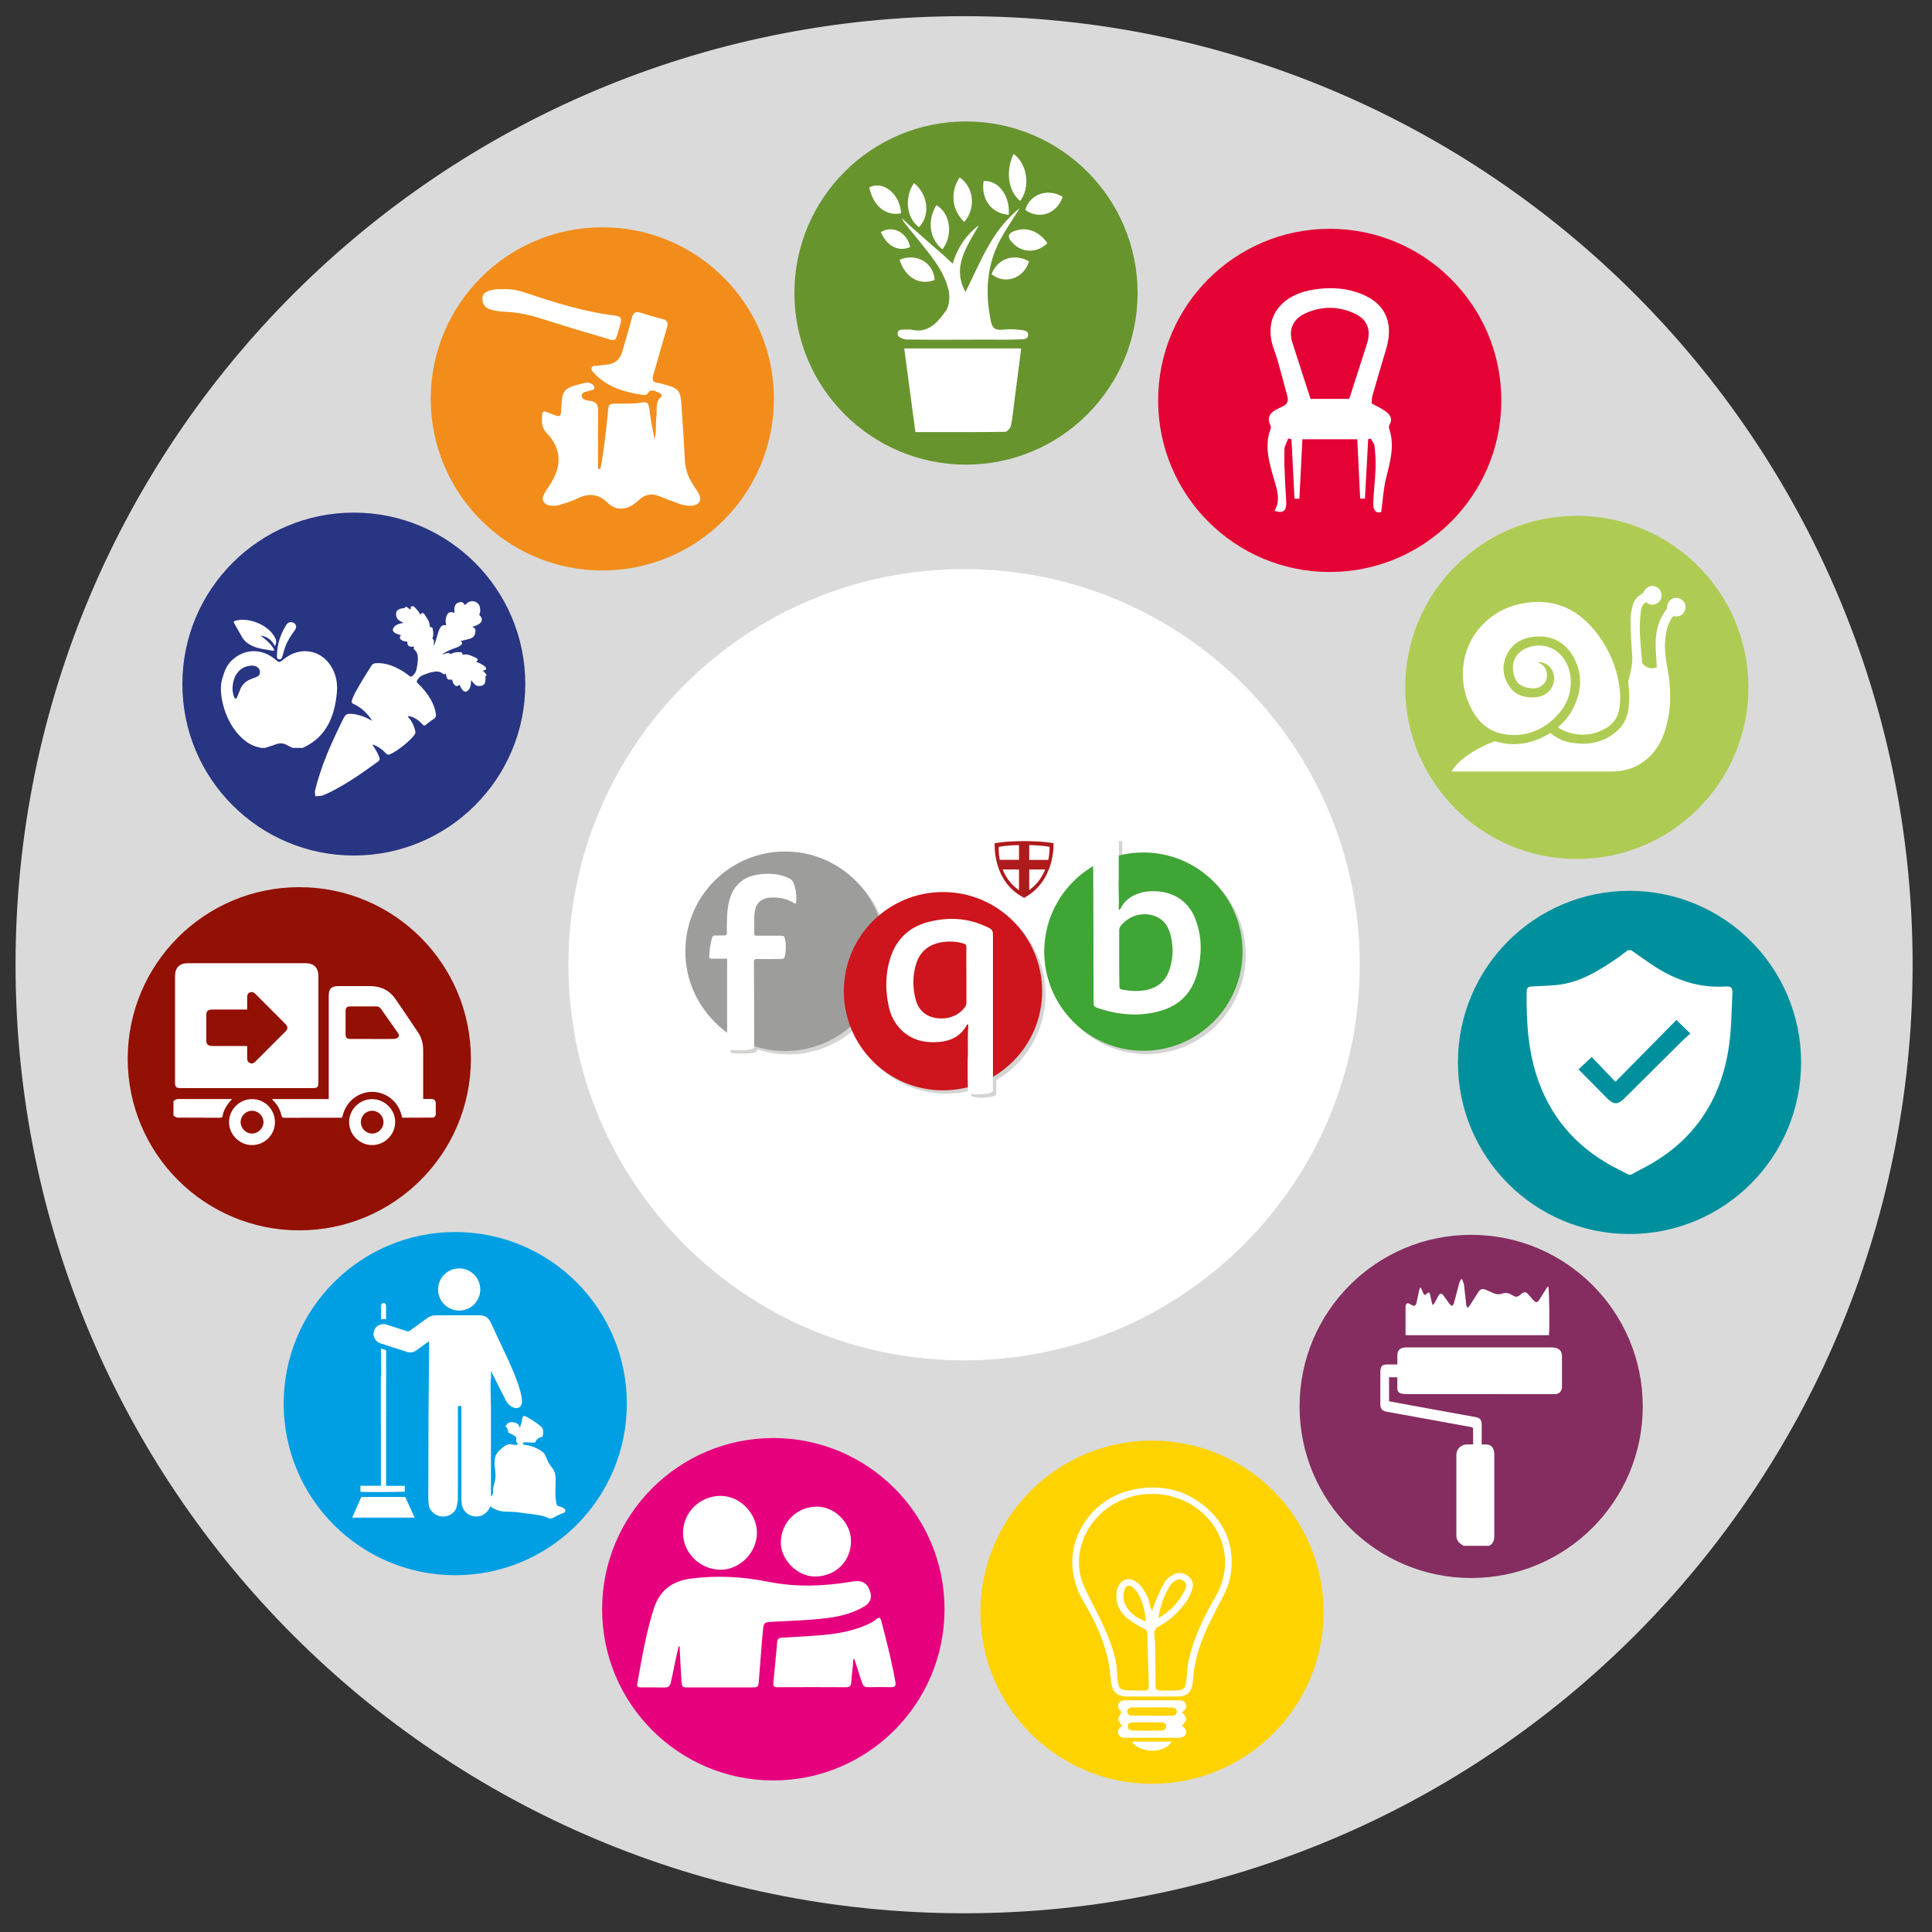 <?xml version="1.0" encoding="UTF-8"?>
<svg xmlns="http://www.w3.org/2000/svg" id="Ebene_1" width="210mm" height="210mm" version="1.1" viewBox="0 0 595.28 595.28">
  <rect x="0" y="0" width="595.28" height="595.28" fill="#333333" stroke="none"/>
  <defs>
    <style>
      .st0 {
        fill: #68942e;
      }

      .st1 {
        fill: #ce141c;
      }

      .st2 {
        fill: #931004;
      }

      .st3 {
        fill: #852d60;
      }

      .st4 {
        fill: #f28d1b;
      }

      .st5 {
        fill: #dadada;
      }

      .st6 {
        fill: #ae1b1d;
      }

      .st7 {
        fill: #ffd300;
      }

      .st8 {
        fill: #fff;
      }

      .st9 {
        fill: #3fa535;
      }

      .st10 {
        fill: #aecc53;
      }

      .st11 {
        fill: #e40134;
      }

      .st12 {
        fill: #00909d;
      }

      .st13 {
        fill: #d4d4d3;
      }

      .st14 {
        fill: #e6007e;
      }

      .st15 {
        fill: #9d9d9c;
      }

      .st16 {
        fill: #009fe3;
      }

      .st17 {
        fill: #283583;
      }
    </style>
  </defs>
  <path class="st5" d="M297.05,589.51c161.41,0,292.26-130.85,292.26-292.26S458.46,4.98,297.05,4.98,4.79,135.83,4.79,297.25s130.85,292.26,292.26,292.26"></path>
  <path class="st8" d="M297.05,419.16c67.33,0,121.91-54.58,121.91-121.91s-54.58-121.91-121.91-121.91-121.91,54.58-121.91,121.91,54.58,121.91,121.91,121.91"></path>
  <g>
    <path class="st12" d="M554.95,327.35c0,29.2-23.67,52.87-52.87,52.87s-52.87-23.67-52.87-52.87,23.67-52.87,52.87-52.87,52.87,23.67,52.87,52.87"></path>
    <path class="st8" d="M516.52,314.26c-6.13,6.23-12.31,12.5-18.78,19.07-2.6-2.72-5.04-5.28-7.31-7.66-1.41,1.33-2.73,2.57-4.06,3.82,2.93,2.96,5.85,5.94,8.8,8.9,2.04,2.05,3.31,2.04,5.37,0,6-5.96,11.99-11.93,18-17.88.73-.72,1.52-1.37,2.3-2.06-1.5-1.45-2.78-2.69-4.32-4.18M502.61,361.91h-.81c-.92-.47-1.83-.95-2.75-1.4-11.85-5.83-20.4-14.69-24.95-27.2-3.22-8.85-3.83-18.06-3.71-27.36.02-1.78.3-1.93,2.08-2.03,3.17-.19,6.4-.17,9.5-.77,6.17-1.19,11.38-4.56,16.48-8.03,1.06-.72,2.05-1.55,3.07-2.33h1.08c2.47,1.71,4.88,3.49,7.41,5.11,6.52,4.16,13.57,6.54,21.43,6.06,2.03-.12,2.43.26,2.33,2.31-.26,5.29-.28,10.63-1.02,15.87-2.48,17.49-11.53,30.41-27.48,38.31-.91.45-1.78.98-2.66,1.47"></path>
  </g>
  <g>
    <path class="st0" d="M350.51,90.29c0,29.2-23.67,52.87-52.87,52.87s-52.87-23.67-52.87-52.87,23.67-52.87,52.87-52.87,52.87,23.67,52.87,52.87"></path>
    <path class="st8" d="M282.05,133.15c-1.17-8.8-2.29-17.17-3.45-25.8h36.04c-.71,5.49-1.39,10.85-2.08,16.2-.33,2.55-.55,5.12-1.07,7.62-.16.75-1.17,1.89-1.8,1.89-9.12.12-18.25.08-27.64.08"></path>
    <path class="st8" d="M277.97,67.33c4.56,4.38,11.33,9.85,15.55,13.9,1.1-3.51,3.21-8.17,8.11-11.84-3.89,6.82-8.37,12.91-4.15,20.56,4.64-9.03,7.85-18.78,16.76-25.84-2.26,3.61-4.25,6.46-5.9,9.49-4.39,8.07-4.87,16.64-3.01,25.49.4,1.93,1.32,2.7,3.32,2.5,1.79-.18,3.64-.22,5.41.03.97.14,2.74.05,2.74,1.55s-1.71,1.35-2.59,1.39c-3.42.17-6.85.07-10.27.08-8.18.01-16.37.08-24.55-.02-.97-.01-2.7-.8-2.78-1.39-.26-2.03,1.52-1.65,2.8-1.69.48-.02.97-.07,1.42.04,5.26,1.27,8.11-2.37,10.59-5.79,1.13-1.56,1.31-4.43.84-6.44-1.51-6.38-5.96-11.14-9.88-16.14-1.03-1.32-4.77-5.55-4.38-5.89"></path>
    <path class="st8" d="M277.63,65.73c-4.75.92-8.56-2.26-9.8-8,4.3-2.17,9.48,1.97,9.8,8"></path>
    <path class="st8" d="M327.44,60.68c-1.92,5.25-7.12,7.07-11.53,4.02,1.28-4.87,7.05-6.88,11.53-4.02"></path>
    <path class="st8" d="M277.15,80.05c5.2-2.24,10.52.89,10.84,6.2-4.62,1.8-9-.66-10.84-6.2"></path>
    <path class="st8" d="M297.11,68.37c-3.89-3.59-4.42-9.35-1.41-13.71,4.36,3.03,5.09,9.48,1.41,13.71"></path>
    <path class="st8" d="M281.62,56.4c4.41,3.59,5.06,9.99,1.53,13.62-3.85-2.88-4.61-9.14-1.53-13.62"></path>
    <path class="st8" d="M290.36,76.82c-4.02-3.26-4.74-8.84-1.85-13.59,4.29,2.36,5.3,9.24,1.85,13.59"></path>
    <path class="st8" d="M322.73,74.94c-3.19,3.06-7.6,3.04-10.56.09-2.07-2.06-1.72-3.3,1.16-4.1,3.45-.95,6.94.5,9.4,4.01"></path>
    <path class="st8" d="M305.52,84.46c1.84-4.8,6.97-6.54,11.54-3.92-1.6,5.28-7.49,7.28-11.54,3.92"></path>
    <path class="st8" d="M312.27,47.42c4.3,2.99,5.27,10.33,2.07,14.48-3.66-2.91-4.58-8.98-2.07-14.48"></path>
    <path class="st8" d="M310.81,66.18c-5.35-.36-8.65-4.89-7.73-10.41,4.53-.3,8.2,4.54,7.73,10.41"></path>
    <path class="st8" d="M280.45,76.1c-3.51,1.63-7.2-.24-9.05-4.58,3.61-2.22,8.04.02,9.05,4.58"></path>
  </g>
  <g>
    <path class="st3" d="M506.16,433.34c0,29.2-23.67,52.87-52.87,52.87s-52.87-23.67-52.87-52.87,23.67-52.87,52.87-52.87,52.87,23.67,52.87,52.87"></path>
    <path class="st8" d="M450.96,476.29c-.23-.15-.46-.3-.69-.45-.96-.64-1.55-1.48-1.54-2.7.01-8.3,0-16.6,0-24.89,0-1.74,1.39-3.13,3.15-3.19.64-.02,1.29,0,2.02,0,0-1.69.01-3.32-.02-4.94,0-.14-.28-.35-.45-.39-4.88-.9-9.77-1.79-14.64-2.67-3.81-.69-7.63-1.37-11.44-2.07-1.57-.29-2.04-.89-2.05-2.49v-9.33c0-.16,0-.31,0-.47.09-1.9.49-2.29,2.37-2.29h2.88c0-1-.01-1.92,0-2.85.02-1.41.74-2.2,2.14-2.37.23-.03.47-.03.7-.03,14.89,0,29.77,0,44.66,0,.33,0,.67.03,1,.08,1.4.22,2.21,1.14,2.22,2.54,0,3.19,0,6.38,0,9.57,0,1.28-.9,2.21-2.11,2.21-8.79,0-17.58-.02-26.37-.02-6.41,0-12.81,0-19.22,0-.52,0-1.04-.04-1.55-.12-.99-.15-1.46-.69-1.48-1.68-.02-1.11,0-2.22,0-3.38h-2.55v7.4c1.42.26,2.86.53,4.29.8,5.87,1.07,11.74,2.14,17.62,3.21,1.55.28,3.1.57,4.65.84,1.44.25,1.98.85,1.98,2.29,0,2.02,0,4.04,0,6.16h1.11c1.65,0,2.35.56,2.69,2.18.07.33.09.67.09,1,0,8.33,0,16.65,0,24.97,0,1.28-.34,2.4-1.55,3.08h-7.94Z"></path>
    <path class="st8" d="M450.49,394.12c.21.63.52,1.24.6,1.88.27,2.03.45,4.06.69,6.09.04.31.22.59.34.89.23-.22.52-.4.69-.66.88-1.34,1.73-2.71,2.59-4.06.74-1.16,1.36-1.34,2.61-.78.64.28,1.28.56,1.91.86.98.47,1.98.58,3.01.22,1.06-.37,2.02-.15,2.94.46,1.14.76,1.71.69,2.76-.25.92-.84,1.54-.8,2.36.15.44.51.88,1.02,1.32,1.53.89,1.02,1.38.99,2.09-.14.69-1.1,1.36-2.2,2.05-3.29.15-.24.37-.44.59-.69.34.67.47,13.76.2,15.07h-44.17v-.79c0-2.57,0-5.13,0-7.7,0-.23,0-.47.05-.69.13-.62.48-.81,1.07-.55.28.12.53.31.81.45.78.39,1.25.2,1.44-.64.28-1.23.51-2.48.78-3.72.07-.33.2-.66.31-.99.08,0,.16-.01.25-.02.21.48.43.95.63,1.43.39.97.6,1.03,1.32.33.47-.45.74-.28.87.23.2.77.33,1.57.51,2.35.06.29.17.57.33,1.05.3-.36.52-.56.66-.8.39-.7.72-1.43,1.12-2.13.44-.78.96-.81,1.5-.09.67.89,1.28,1.82,1.96,2.7.19.25.5.39.76.58.17-.27.43-.51.52-.79.55-1.99,1.04-4,1.58-5.99.14-.52.4-1,.61-1.49h.31Z"></path>
  </g>
  <g>
    <path class="st4" d="M238.46,122.9c0,29.2-23.67,52.87-52.87,52.87s-52.87-23.67-52.87-52.87,23.67-52.87,52.87-52.87,52.87,23.67,52.87,52.87"></path>
    <path class="st8" d="M184.99,144.48c1.12-5.77,1.73-11.61,2.32-17.45.26-2.59.27-2.64,2.87-2.66,2.53-.01,5.08.13,7.59-.36,1.38-.27,2.06.13,2.26,1.66.4,3.24,1,6.45,1.64,9.68.63-2.36.3-4.8.59-7.17.24-1.97-.46-4.17,1.36-5.82.53-.48.13-1.08-.41-1.27-1.23-.44-2.53-1.61-3.69.16-.34.52-.93.51-1.46.43-5.15-.76-10.06-2.12-14.05-5.73-.2-.18-.41-.36-.56-.57-.48-.62-1.42-1.15-1.18-1.96.27-.92,1.34-.63,2.1-.74.79-.12,1.59-.24,2.38-.3,2.74-.21,4.37-1.66,5.08-4.31.92-3.41,1.99-6.79,2.89-10.21.42-1.62,1.22-1.99,2.75-1.48,2.15.71,4.33,1.36,6.54,1.87,1.68.39,1.92,1.24,1.47,2.75-1.43,4.8-2.73,9.63-4.17,14.42-.48,1.58-.21,2.45,1.55,2.58.39.03.78.18,1.17.28,5.3,1.38,5.69,1.89,5.99,7.27.3,5.39.77,10.78.99,16.18.13,3.14,1.26,5.83,2.99,8.35.49.71,1.01,1.42,1.39,2.19.88,1.76.13,3.17-1.84,3.49-1.49.24-2.93-.06-4.32-.56-2.01-.73-4.02-1.45-5.99-2.28-2.44-1.02-4.55-.63-6.43,1.2-.38.37-.81.7-1.24,1.02-2.71,2.03-5.82,2.21-8.23-.14-3.02-2.95-6.05-3.11-9.62-1.33-1.65.83-3.49,1.31-5.26,1.89-1.03.34-2.11.39-3.17.16-1.86-.4-2.56-1.76-1.67-3.44.74-1.41,1.74-2.69,2.53-4.08,3.05-5.38,2.56-10.37-1.74-14.8-1.73-1.78-1.47-3.72-1.36-5.76.04-.79.56-1.01,1.28-.74.62.24,1.24.5,1.86.75,2.42.96,2.65.82,2.75-1.69.22-5.8.71-6.38,6.43-7.77.72-.17,1.44-.44,2.16-.24.79.22,1.59.73,1.63,1.56.04.72-.91.6-1.42.84-.92.42-2.53.28-2.5,1.55.03,1.32,1.59,1.49,2.66,1.63,1.97.27,2.43,1.38,2.41,3.18-.07,5.93-.03,11.87-.03,17.8.25-.01.49-.03.74-.05"></path>
    <path class="st8" d="M155.15,89.09c2.3-.09,4.51.35,6.68,1.08,8.92,2.99,17.87,5.84,27.26,7.02,2.38.3,2.62.78,1.95,3.02-1.72,5.77-.66,5.05-6.26,3.43-6.02-1.73-12.02-3.56-17.99-5.47-3.71-1.19-7.46-1.98-11.36-2.11-1.32-.05-2.66-.28-3.95-.59-1.73-.42-2.84-1.56-2.86-3.39,0-1.86,1.46-2.34,2.94-2.72,1.18-.3,2.38-.24,3.58-.27"></path>
  </g>
  <g>
    <path class="st7" d="M407.82,496.74c0,29.2-23.67,52.87-52.87,52.87s-52.87-23.67-52.87-52.87,23.67-52.87,52.87-52.87,52.87,23.67,52.87,52.87"></path>
    <path class="st8" d="M353.08,499.6c-.34-3.22-.93-6.11-2.5-8.73-.34-.56-.77-1.09-1.24-1.54-1.32-1.26-2.67-.89-3.02.91-.27,1.42-.27,2.87.42,4.24,1.3,2.56,3.43,4.07,6.35,5.13M356.91,498.58c3.57-2,6.22-4.85,8.08-8.43.77-1.47.6-2.4-.32-3.08-1.04-.77-2.22-.58-3.38.56-.21.21-.41.44-.58.69-2.08,3.08-3.21,6.52-3.8,10.25M354.73,495.99c.12.01.25.02.37.03.2-.6.34-1.22.6-1.79.96-2.2,1.81-4.48,3.01-6.54.62-1.07,1.78-1.99,2.9-2.58,1.62-.85,3.34-.45,4.73.72,1.31,1.1,1.48,2.59.91,4.13-.37,1.01-.76,2.06-1.36,2.94-2.3,3.39-5.13,6.26-8.79,8.17-1.24.64-1.59,1.5-1.44,2.78.13,1.13.26,2.28.27,3.42.06,3.98.06,7.96.12,11.95.02,1.42.18,1.61,1.54,1.66,1.69.05,3.38.05,5.07-.05,2.05-.12,2.62-.74,2.84-2.76.21-1.92.23-3.87.61-5.75,1.49-7.3,4.67-13.94,8.38-20.32,5.21-8.94,3.36-19.27-3.97-25.85-8.85-7.94-22.45-7.6-30.86-.22-6.29,5.52-9.52,14.78-5.32,23.64,1.83,3.86,3.94,7.61,5.69,11.51,2.12,4.73,4.07,9.56,4.17,14.88.01.84.13,1.69.27,2.52.28,1.66,1,2.27,2.67,2.32,1.75.05,3.5.11,5.25.09,1.43-.01,1.59-.16,1.56-1.57-.12-5.3-.3-10.61-.44-15.91-.02-.82-.35-1.26-1.11-1.65-1.5-.76-2.99-1.59-4.35-2.58-2.94-2.14-4.48-5-3.98-8.75.36-2.69,2.48-4.43,4.72-3.69.87.28,1.76.87,2.37,1.56,1.49,1.68,2.59,3.63,3.05,5.87.13.62.34,1.22.51,1.82M354.95,522.72c-2.54,0-5.07,0-7.61,0-3.18-.01-4.69-1.48-5.03-4.66-.27-2.51-.49-5.06-1.09-7.5-1.46-5.96-4.03-11.5-7.17-16.74-5.32-8.87-4.89-18.79,1.54-26.66,3.77-4.62,8.78-7.36,14.61-8.38,7.85-1.38,15.07.3,21.19,5.48,6.25,5.28,8.93,12.08,7.9,20.31-.38,3.01-1.55,5.68-2.94,8.3-2.26,4.26-4.51,8.52-6.2,13.07-1.42,3.83-2.31,7.73-2.57,11.79-.05.72-.16,1.45-.38,2.13-.61,1.88-1.92,2.83-3.92,2.85-2.78.03-5.55,0-8.33.01"></path>
    <path class="st8" d="M353.52,530.67h0c-1.45,0-2.9,0-4.35,0-.86,0-1.67.26-1.67,1.24,0,.97.81,1.3,1.65,1.31,2.84.03,5.67.04,8.51.01.84,0,1.63-.34,1.65-1.31.02-1.03-.79-1.24-1.64-1.25-1.39-.01-2.78,0-4.16,0M354.92,528.64h0c1.98,0,3.97,0,5.95,0,.84,0,1.66-.15,1.72-1.17.06-1.01-.7-1.36-1.55-1.37-4.03-.04-8.06-.04-12.08-.02-.83,0-1.62.33-1.63,1.31-.01,1.02.78,1.24,1.64,1.24,1.98,0,3.97,0,5.95,0M364.24,527.64c1.65,1.71,1.65,2.38-.08,4.04.3.28.65.51.89.83.85,1.12.38,2.49-.97,2.83-.46.11-.96.1-1.44.1-5.12,0-10.24,0-15.36,0-.06,0-.12,0-.18,0-1.04,0-2.15,0-2.53-1.24-.36-1.17.23-1.97,1.22-2.39-.46-.73-1.18-1.38-1.21-2.07-.03-.7.61-1.43,1.01-2.28-.13-.12-.48-.37-.72-.7-.81-1.13-.3-2.48,1.06-2.8.46-.11.96-.08,1.44-.08,5.06,0,10.12,0,15.19,0,.18,0,.36,0,.54,0,.94,0,1.87.12,2.24,1.15.35.98-.03,1.76-.89,2.32-.09.06-.14.19-.2.29"></path>
    <path class="st8" d="M348.72,536.61h12.29c-2.43,4.08-10.01,3.42-12.29,0"></path>
  </g>
  <g>
    <path class="st16" d="M193.14,432.48c0,29.2-23.67,52.87-52.87,52.87s-52.87-23.67-52.87-52.87,23.67-52.87,52.87-52.87,52.87,23.67,52.87,52.87"></path>
    <path class="st8" d="M159.79,433.71c-1.22.59-3.1-.63-3.84-2.03-.74-1.4-4.66-9.28-4.66-9.28v2.38c-.29.12-.02,8.67-.02,8.92,0,4.96,0,9.93,0,14.9,0,4.62,0,9.24,0,13.86,0,1.25-.34,2.39-1.2,3.31-1.19,1.27-2.66,1.73-4.35,1.37-1.71-.37-2.9-1.56-3.38-3.27-.12-.64-.18-1.67-.18-2s0-21.46,0-28.63h-1.05c-.05.87-.02,1.75-.02,2.62,0,.89,0,1.77,0,2.66v15.85c0,.88,0,7.29-.03,7.94,0,.12-.36,2.25-.59,2.67-1.34,2.4-4.6,3.03-6.76,1.32-.94-.75-1.57-1.72-1.64-2.93-.04-.64-.11-1.28-.1-1.93.02-8.43.02-16.86.06-25.29.04-6.69.12-13.37.18-20.06,0-.91,0-1.81,0-2.79-.19.11-.36.19-.51.3-1.16.83-2.32,1.66-3.47,2.5-.86.62-1.8.76-2.8.44-2.74-.87-5.48-1.73-8.2-2.64-1.97-.66-2.73-2.85-1.64-4.55.75-1.16,2.13-1.65,3.56-1.2,1.57.48,3.13,1.01,4.7,1.51.49.16.99.3,1.47.48.38.15.68.09,1.01-.16,1.74-1.28,3.52-2.51,5.25-3.81.81-.61,1.67-.89,2.67-.89,4.52,0,9.05,0,13.57-.02,1.65,0,2.73.82,3.4,2.25,1.9,4.05,3.78,8.1,5.67,12.15,5.23,11.7,4.13,13.48,2.91,14.07"></path>
    <path class="st8" d="M127.77,467.61h-19.26c.91-2.16,1.9-4.25,2.84-6.37h13.51c.32.66,2.22,4.85,2.9,6.37"></path>
    <path class="st8" d="M118.96,406.46h-1.56v-1.12c0-.85,0-1.71,0-2.57,0-.19,0-.39.03-.58.08-.46.39-.73.79-.72.39.02.73.33.73.77.02,1.39,0,2.78,0,4.22"></path>
    <path class="st8" d="M124.73,457.81h-5.77v-.98c0-6.17,0-12.34,0-18.52v-3.25c.02-.23.07-.48,0-.7v-1.91c.05-.29,0-.59,0-.89v-5.08c.01-.1.02-.21.02-.33-.03-3.14-.01-6.28-.02-9.42,0-.24-.02-.48-.03-.74-.49-.15-.92-.29-1.49-.47-.02.35-.04.59-.04.83.03,2.54.05,5.09.08,7.63h-.13v15.14h.02v18.67h-6.32v1.85c1.28.14,13.16.09,13.68-.06v-1.79"></path>
    <path class="st8" d="M147.98,397.31c0,3.59-2.91,6.5-6.5,6.5s-6.5-2.91-6.5-6.5,2.91-6.5,6.5-6.5,6.5,2.91,6.5,6.5"></path>
    <path class="st8" d="M155.7,439.46c.28-.34.55-.69.86-1,.13-.12.35-.18.54-.21.54-.08,1.09-.06,1.61.09.6.17,1.07.51,1.3,1.12.04.11.05.24.08.35.01.03.04.07.06.1.03-.03.08-.05.09-.09.04-.14.07-.27.1-.41.08-.34.17-.68.33-.99.12-.25.18-.51.12-.8-.02-.1.03-.22.06-.34.06-.22.11-.45.19-.66.11-.27.34-.4.62-.31.32.11.64.27.94.43,1,.55,1.96,1.17,2.88,1.84.44.32.86.66,1.27,1.02.38.34.54.81.59,1.31.05.58-.05,1.14-.15,1.71,0,.04-.06.09-.11.1-1.06.14-1.79.7-2.2,1.69-.04.09-.08.09-.16.09-1.09-.03-2.18-.06-3.27-.1-.12,0-.17.02-.2.14-.03.12-.08.24-.13.35-.05.12-.02.18.12.2.52.09,1.05.16,1.56.27,1.07.23,2.08.62,3.04,1.14.47.26.92.55,1.35.88.35.27.63.63.81,1.03.21.45.41.92.59,1.38.3.76.75,1.42,1.24,2.06.39.51.77,1.03,1.01,1.63.2.5.28,1.03.32,1.56.09,1.42,0,2.83-.03,4.25,0,.73,0,1.45.04,2.18.04.6.16,1.2.25,1.8.08.48.35.76.84.86.61.12,1.16.38,1.66.76.21.16.31.39.27.66-.04.28-.21.46-.48.57-.53.21-1.08.41-1.6.64-.38.17-.74.41-1.12.61-.26.14-.51.29-.78.4-.45.18-.9.11-1.33-.07-.67-.28-1.33-.55-2.04-.7-.49-.1-.98-.18-1.48-.25-.74-.11-1.48-.21-2.21-.31-.84-.11-1.67-.22-2.51-.33-.59-.08-1.17-.19-1.76-.23-.86-.06-1.72-.09-2.58-.11-.66-.02-1.31-.03-1.96-.16-.83-.16-1.61-.48-2.35-.88-.81-.44-1.57-.97-2.3-1.53-.34-.26-.32-.78.03-1.02.36-.25.73-.47,1.08-.73.27-.2.51-.43.75-.66.25-.24.37-.55.35-.9-.07-1.02.18-2,.44-2.97.27-1.01.41-2.04.31-3.09-.08-.78-.16-1.55-.23-2.33-.07-.81-.06-1.61.13-2.41.2-.82.63-1.5,1.23-2.08.53-.51,1.07-1.01,1.69-1.42.49-.33,1-.57,1.6-.61.37-.03.72.08,1.08.15.32.06.65.16.98.07.14-.04.28-.1.4-.18.14-.08.13-.11,0-.22-.34-.28-.51-.65-.51-1.09,0-.09.01-.19.04-.28.13-.46-.02-.67-.37-.91-.63-.44-1.3-.79-2.02-1.05-.08-.03-.12-.06-.12-.16.07-.75-.21-1.35-.8-1.82-.01,0-.02-.02-.04-.05"></path>
  </g>
  <g>
    <path class="st10" d="M538.71,211.8c0,29.2-23.67,52.87-52.87,52.87s-52.87-23.67-52.87-52.87,23.67-52.87,52.87-52.87,52.87,23.67,52.87,52.87"></path>
    <path class="st8" d="M480.01,224.11c1.73-1.5,3.19-3.12,4.26-5.05,2.92-5.24,3.61-10.66.8-16.13-2.36-4.6-6.26-7.03-11.48-6.81-3.97.17-7.41,1.78-9.25,5.46-1.75,3.5-1.37,7.11.99,10.27,1.77,2.39,4.41,3.13,7.3,3.02,2.09-.08,3.92-.79,5.18-2.57,1.8-2.55,1.21-6.1-1.25-7.59-.79-.48-1.64-.74-2.8-.67,1.44.57,2.33,1.39,2.7,2.71.8,2.82-1.02,5.31-3.94,5.33-.73,0-1.48-.06-2.18-.24-2.37-.62-3.81-2.06-4.14-5.44-.45-4.72,3.36-6.9,6.52-7.39,5.61-.87,9.98,3.14,10.98,8.34,1.04,5.41-.74,9.98-4.58,13.76-3.88,3.82-8.6,5.72-14.08,5.3-4.4-.34-7.96-2.28-10.49-6.03-5.32-7.9-5.12-18.73.73-26.14,3.54-4.48,8.26-7.29,13.87-8.32,9.86-1.81,17.53,1.88,23.33,9.81,3.38,4.62,5.58,9.76,6.43,15.43.37,2.42.41,4.87.01,7.29-.43,2.63-1.87,4.67-4.18,5.97-4.23,2.38-8.62,2.54-13.08.63-.55-.23-1.05-.59-1.65-.93"></path>
    <path class="st8" d="M447.22,237.71c.95-1.61,2.17-2.82,3.51-3.9,2.83-2.29,6.02-3.94,9.39-5.26.24-.1.56-.16.8-.08,5.9,1.7,11.38.64,16.55-2.5.06-.04.14-.07.25-.12,1.8,1.53,3.89,2.53,6.23,2.94,5.44.96,10.42.03,14.57-3.84,2.13-1.99,3.11-4.57,3.36-7.45.22-2.4.09-4.77-.19-7.15-.04-.31.05-.64.13-.96.63-2.4,1.27-4.79,1.09-7.33-.26-3.69-.48-7.4-.54-11.1-.02-1.49.36-3.01.73-4.48.4-1.56,1.4-2.73,2.83-3.53.22-.12.4-.37.51-.6.6-1.28,1.9-2.02,3.15-1.76,1.43.29,2.37,1.42,2.37,2.85,0,1.4-.91,2.51-2.31,2.82-.94.21-1.75-.13-2.53-.72-1.07.71-1.45,1.83-1.57,2.98-.2,1.99-.36,4-.29,5.99.11,3.15.42,6.28.69,9.42.03.37.29.8.59,1.03,1.24,1,2.62,1.21,3.97.64-.14-2.51-.38-4.91-.37-7.31,0-3.81.9-7.38,3.28-10.48.14-.18.19-.46.2-.7.06-1.71,1.47-3.05,3.06-2.9,1.7.17,2.91,1.67,2.64,3.28-.3,1.77-1.79,2.76-3.58,2.36-.05,0-.1,0-.21,0-1.21,1.58-1.87,3.42-2.21,5.38-.6,3.37-.29,6.7.35,10.05,1.24,6.48,1.44,12.96-.51,19.36-1.37,4.51-3.75,8.32-7.9,10.8-2.68,1.61-5.61,2.28-8.72,2.28h-48.8c-.13,0-.25-.01-.51-.03"></path>
  </g>
  <g>
    <path class="st11" d="M462.58,123.37c0,29.2-23.67,52.87-52.87,52.87s-52.87-23.67-52.87-52.87,23.67-52.87,52.87-52.87,52.87,23.67,52.87,52.87"></path>
    <path class="st8" d="M415.73,122.9c1.88-5.84,3.66-11.41,5.45-16.97,1.39-4.31.11-7.6-4.02-9.44-5.03-2.24-10.19-2.19-15.17.16-3.69,1.74-5.01,5.04-3.8,8.86,1.81,5.73,3.69,11.44,5.61,17.39h11.94ZM401.29,135.36c-.32,6.29-.62,12.3-.93,18.3-.5,0-1,0-1.5,0-.31-6.1-.62-12.2-.93-18.3-.33-.09-.66-.18-1-.27-.42,1.14-1.14,2.27-1.18,3.42-.11,3.07.05,6.15.17,9.23.09,2.42.33,4.84.4,7.27.07,2.32-1,3.28-3.61,2.38,1.96-3.36.73-6.65-.23-9.96-1.47-5.05-2.95-10.09-.98-15.36.09-.25.13-.6.02-.81-1.78-3.55.94-4.79,3.28-5.82,1.75-.76,2.3-1.71,1.85-3.39-.98-3.69-1.97-7.38-3.01-11.05-.58-2.06-1.5-4.05-1.9-6.14-1.65-8.67,4.35-13.92,11.8-15.41,4.03-.81,8.54-.93,12.5.03,9.24,2.26,14.06,8.12,11,18.25-1.43,4.72-2.82,9.46-4.17,14.21-.22.78-.17,1.64-.23,2.38,1.48.81,2.87,1.42,4.07,2.27,1.43,1.01,2.54,2.27,1.44,4.25-.2.35-.23.92-.1,1.31,1.77,5.29.22,10.31-1.03,15.41-.77,3.15-.94,6.43-1.45,10.2-1.4.53-2.54-.39-2.45-2.69.15-3.64.59-7.26.72-10.9.08-2.23-.07-4.48-.32-6.69-.09-.82-.78-1.58-1.19-2.37-.26.07-.51.14-.77.21-.33,6.11-.67,12.22-1,18.33-.49-.01-.98-.02-1.47-.04-.29-6.05-.59-12.09-.89-18.27h-16.93Z"></path>
  </g>
  <g>
    <path class="st14" d="M291.02,495.83c0,29.13-23.62,52.75-52.75,52.75s-52.75-23.62-52.75-52.75,23.62-52.75,52.75-52.75,52.75,23.62,52.75,52.75"></path>
    <path class="st8" d="M209.12,507.25c-.81,3.11-1.69,7.94-2.41,11.07-.29,1.26-.89,1.67-2.13,1.63-2.39-.07-4.77-.04-7.15-.03-.8,0-1.24-.22-1.07-1.15,1.31-7.37,2.84-16.42,5.23-23.53,1.8-5.34,5.69-8.12,11.21-8.84,8.01-1.04,15.95-.63,23.85.96,8.41,1.68,16.82,1.44,25.23.05.64-.11,1.3-.18,1.95-.23,2.11-.16,3.49.87,4.23,3.1.65,1.95.14,3.52-1.62,4.6-3.54,2.17-7.47,3.14-11.54,3.66-5.48.69-10.99.85-16.5,1.13-3.05.16-3.08.09-3.38,3.18-.43,4.42-.81,10.56-1.2,14.99-.18,1.99-.25,2.08-2.29,2.08-6.45,0-12.91.01-19.36.01-1.97,0-2.03-.02-2.19-2.01-.24-2.98-.4-7.68-.59-10.66-.09,0-.18-.01-.27-.02"></path>
    <path class="st8" d="M262.87,511.24c0,2.38-.46,4.72-.59,7.08-.06,1.14-.49,1.54-1.63,1.54-7.06-.04-14.12-.04-21.18,0-1.02,0-1.29-.38-1.19-1.35.43-4.23.81-8.46,1.19-12.7.08-.91.59-1.15,1.39-1.21,4.2-.28,8.4-.43,12.59-.81,4.78-.44,9.44-1.27,13.85-3.27.99-.45,1.94-.95,2.75-1.66.99-.86,1.28-.18,1.5.63.7,2.67,1.39,5.34,2.04,8.02.86,3.54,1.64,7.1,2.29,10.7.21,1.15-.05,1.66-1.29,1.64-2.38-.05-4.77-.05-7.15,0-1.09.02-1.57-.47-1.87-1.46-.73-2.41-1.55-4.79-2.33-7.18-.12,0-.23.02-.35.03"></path>
    <path class="st8" d="M210.45,472.32c-.02-6.28,5.18-11.42,11.57-11.42,5.94,0,11.2,5.34,11.2,11.39,0,6.06-5.25,11.38-11.22,11.37-6.29-.02-11.53-5.17-11.55-11.33"></path>
    <path class="st8" d="M262.21,474.93c-.06,6.23-4.88,10.88-11.21,10.82-5.34-.05-10.4-5.12-10.41-10.4,0-6.37,5.05-11.28,11.42-11.12,5.43.14,10.26,5.21,10.2,10.71"></path>
  </g>
  <g>
    <path class="st17" d="M161.85,210.77c0,29.18-23.65,52.83-52.83,52.83s-52.83-23.65-52.83-52.83,23.65-52.83,52.83-52.83,52.83,23.65,52.83,52.83"></path>
    <g id="_x39_aJPid">
      <path class="st8" d="M97.02,243.85c1.85-7.88,5.19-15.18,8.75-22.39.72-1.45,1.22-1.66,2.87-1.48,1.05.12,2.06.37,3.05.71.99.35,1.93.81,3.01,1.4-.73-1.15-1.5-2.05-2.36-2.88-1-.96-2.13-1.74-3.41-2.3-.56-.24-.67-.59-.5-1.12.38-1.25,1.01-2.38,1.65-3.51,1.38-2.48,2.89-4.87,4.42-7.26.35-.55.87-.66,1.42-.69,2.19-.11,4.23.47,6.18,1.4,1.44.68,2.78,1.52,4.01,2.52.39.32.63.3,1.03-.04.68-.58,1.06-1.25,1.22-2.12.24-1.27.5-2.53.36-3.84-.08-.76-.33-1.42-.9-1.97-.44-.42-.43-.51-.19-.97-.25-.15-.52-.06-.78-.06-.89.02-1.35-.39-1.32-1.27,0-.32-.12-.33-.36-.33-.48,0-.94-.11-1.35-.37-.73-.46-.81-.85-.28-1.57-.6-.21-1.23-.32-1.78-.66-.83-.5-.94-1.06-.35-1.83.58-.76,1.44-.98,2.3-1.19.16-.04.32-.05.63-.09-.45-.26-.8-.45-1.14-.64-.75-.44-1.14-1.09-1.17-1.97-.02-.81.28-1.33,1.03-1.64.38-.16.78-.26,1.19-.29.14-.01.36,0,.41-.08.44-.73.8-.17,1.17.07.12.08.23.17.35.25.24.14.43.2.41-.2-.01-.22-.09-.49.19-.59.3-.11.61-.1.86.14.75.7,1.46,1.43,1.84,2.44.5-.73.92-.76,1.39-.02.7,1.1,1.56,2.14,1.55,3.56,0,.09,0,.27.11.25.88-.12.77.61.88,1.07.17.75.11,1.51-.1,2.25-.06.2-.14.33.15.47.36.16.25.57.24.89,0,.38-.07.77-.07,1.16.45-.91.71-1.87.99-2.83.28-.96.49-1.95,1.03-2.82.35-.56.8-.88,1.48-.78.41.06.37-.12.29-.42-.21-.8-.13-1.59.15-2.36.44-1.2,1.26-1.54,2.45-.97.01-.58-.08-1.15.03-1.71.21-1.06.84-1.6,1.91-1.65.44-.02.8.14.97.52.22.5.41.33.69.07.45-.43.96-.77,1.6-.86,1.28-.18,2.48.71,2.68,1.98.11.66.12,1.31-.13,1.94-.09.23-.11.37.12.57.82.67.76,1.76-.11,2.4-.68.5-1.48.76-2.32,1.05.91.24,1.13.66,1.03,1.53-.13,1.18-.76,1.83-1.88,2.14-.85.24-1.72.39-2.63.64.16.28.53.47.37.83-.13.32-.42.5-.69.69-.49.35-1.06.54-1.62.73-1.37.46-2.67,1.06-3.96,1.98.61-.18,1.08-.35,1.56-.45.35-.07.76-.29,1.05.19.13.21.29,0,.41-.06.74-.34,1.53-.52,2.33-.47.41.02,1.04-.12,1.06.65,0,.2.19.12.29.1,1.42-.24,2.61.44,3.82.97.75.33.77.76.1,1.32.84.15,1.51.56,2.18.99.26.16.52.35.71.58.35.42.2.88-.31.94-.51.06-.44.24-.18.52.16.16.34.3.48.48.19.25.6.49.07.83-.07.05-.05.27-.05.41,0,.27,0,.53-.01.8-.05.76-.27,1.45-1.07,1.71-.85.27-1.68.19-2.35-.48-.34-.35-.64-.75-1.01-1.19-.03.43-.05.8-.08,1.16-.07.75-.27,1.45-.84,2-.58.55-1.1.54-1.65-.04-.48-.5-.72-1.14-1.03-1.74-.68.64-1.14.6-1.71-.16-.15-.19-.29-.42-.34-.65-.12-.56-.26-.93-1-.73-.44.12-.89-.45-1-1.06-.05-.28,0-.58-.22-.88-.24.41-.57.33-.85.1-1.05-.86-2.24-.7-3.41-.46-.88.18-1.72.54-2.57.85-.84.31-1.42.82-1.87,1.58-.25.42-.23.65.12.98,1.6,1.52,3,3.21,4.09,5.14.76,1.36,1.3,2.79,1.51,4.33.08.6,0,1.09-.59,1.47-.9.58-1.74,1.25-2.57,1.91-.35.28-.57.26-.87-.08-.75-.85-1.61-1.58-2.64-2.1-.61-.31-1.24-.53-1.97-.53.01.26.21.37.32.52,1,1.21,1.64,2.6,1.98,4.12.1.45-.05.8-.31,1.15-1.14,1.51-2.58,2.7-4.07,3.83-1.06.81-2.17,1.56-3.39,2.11-.54.24-.92.19-1.34-.29-1.09-1.23-2.41-2.14-3.99-2.7-.09.29.12.42.22.58.71,1.11,1.41,2.22,1.81,3.49.15.47.05.83-.36,1.13-4.77,3.47-9.59,6.87-14.88,9.51-.79.39-1.61.71-2.42,1.06-.61.05-1.23.09-1.84.16-.21.02-.27-.02-.27-.23-.01-.41-.06-.82-.1-1.23Z"></path>
    </g>
    <g>
      <path class="st8" d="M93.26,230.44h-3.06c-.53-.25-1.08-.46-1.57-.76-1.25-.78-2.51-.8-3.86-.27-1.01.4-2.07.69-3.1,1.03h-1.09c-1.72-.28-3.3-.9-4.7-1.94-2.58-1.91-4.38-4.43-5.73-7.32-.87-1.87-1.4-3.73-1.81-5.83-.33-1.94-.41-3.88,0-5.69.25-.84.48-1.68.77-2.51.59-1.69,1.57-3.12,2.96-4.25,3.84-3.12,8.79-3,12.73.27,1.26,1.05,1.25,1.04,2.52.03.45-.36.93-.71,1.42-1.02,4.61-2.85,10.18-1.65,13.13,2.89,1.6,2.47,2.2,5.26,1.94,8.16-.66,7.45-3.16,13.84-10.53,17.21ZM71.65,212.38c0,.54.15,1.4.43,2.24.09.27.17.61.53.61.3,0,.39-.3.49-.53.26-.6.51-1.21.73-1.83.61-1.76,1.75-3,3.52-3.63.51-.18,1.01-.41,1.52-.6.7-.26,1.22-.65,1.23-1.48,0-.86-.41-1.45-1.17-1.82-.73-.35-1.5-.29-2.25-.16-3.06.53-5.05,3.25-5.03,7.2Z"></path>
      <path class="st8" d="M84.69,199.1c-.91-1.88-2.33-2.99-4.38-3.24,1.29.99,2.58,1.97,3.53,3.31.19.27.38.53.54.82.21.37.08.59-.34.51-2.56-.48-5.22-.62-7.49-2.15-.77-.52-1.43-1.13-1.9-1.93-.85-1.44-1.65-2.91-2.48-4.37-.23-.4-.23-.65.3-.79,4.39-1.19,10.36,1.39,12.32,5.3.43.85.39,1.64-.1,2.55Z"></path>
      <path class="st8" d="M85.35,201.6c.09-3.29,1.13-6.17,2.73-8.87.58-.98,1.44-1.27,2.3-.86.91.43,1.13,1.36.47,2.28-1.17,1.63-2.29,3.29-2.98,5.19-.28.79-.5,1.6-.72,2.4-.19.67-.32,1.55-1.19,1.41-.84-.13-.57-1.03-.62-1.55Z"></path>
    </g>
  </g>
  <g>
    <path class="st2" d="M145.09,326.22c0,29.2-23.67,52.87-52.87,52.87s-52.87-23.67-52.87-52.87,23.67-52.87,52.87-52.87,52.87,23.67,52.87,52.87"></path>
    <path class="st8" d="M53.44,339.34c.38-.48.86-.71,1.48-.71,5.36,0,10.72,0,16.08,0,.12,0,.25.03.48.06-.42.48-.8.86-1.12,1.28-.87,1.14-1.52,2.39-1.76,3.82-.08.44-.26.6-.72.6-4.39-.02-8.78,0-13.16-.04-.43,0-.85-.39-1.27-.6v-4.42Z"></path>
    <path class="st8" d="M76.15,311.06h-.98c-3.26,0-6.52,0-9.78,0-1.37,0-1.84.48-1.84,1.84,0,2.5,0,5,0,7.49,0,1.39.51,1.9,1.91,1.9,3.26,0,6.52,0,9.78,0h.92c0,1.3.02,2.5,0,3.7-.01.69.16,1.24.83,1.55.69.31,1.23.02,1.7-.45,3.09-3.08,6.18-6.16,9.25-9.26.81-.81.8-1.53,0-2.33-3.08-3.1-6.17-6.17-9.25-9.27-.5-.5-1.06-.7-1.71-.45-.68.27-.84.85-.83,1.55.03,1.2,0,2.41,0,3.73M76.02,335.26h-20.27c-1.53,0-1.82-.31-1.82-1.86v-32.58c0-2.67,1.35-4.04,4.02-4.04,12.04,0,24.09,0,36.13,0,2.68,0,4.02,1.35,4.02,4.03v32.66c0,1.49-.3,1.79-1.8,1.79h-20.27"></path>
    <path class="st8" d="M114.67,320.13c2.26,0,4.52.03,6.78-.03.43,0,.97-.24,1.26-.56.42-.45.1-.97-.21-1.42-1.71-2.42-3.43-4.85-5.12-7.28-.37-.53-.82-.76-1.45-.75-2.66.01-5.31,0-7.97,0-1.08,0-1.47.39-1.48,1.47-.01,2.37-.01,4.73,0,7.1,0,1.08.39,1.46,1.48,1.46,2.23,0,4.47,0,6.7,0M123.93,344.38c-1.24-5.86-5.85-7.97-9.26-7.96-3.4,0-7.98,2.06-9.27,7.97h-.76c-5.66,0-11.31-.01-16.97.01-.61,0-.86-.15-.98-.78-.34-1.68-1.17-3.13-2.37-4.36-.14-.15-.27-.3-.53-.61h17.5v-31.83c0-2.18.82-2.99,3-2.99,3.24,0,6.47,0,9.71,0,3.2,0,5.87,1.19,7.73,3.83,2.45,3.48,4.79,7.04,7.16,10.57,1.12,1.67,1.5,3.54,1.5,5.53-.02,4.6,0,9.21,0,13.81v1.05c.83,0,1.58-.01,2.33,0,1.19.02,1.55.39,1.55,1.56,0,1,0,2,0,3,0,.68-.36,1.16-1.02,1.17-3.1.04-6.2.02-9.29.02"></path>
    <path class="st8" d="M111.18,345.75c0,1.93,1.58,3.52,3.49,3.52,1.91,0,3.49-1.6,3.49-3.53s-1.57-3.51-3.5-3.5c-1.94,0-3.48,1.57-3.48,3.51M114.7,338.66c3.89.04,7.08,3.24,7.06,7.09,0,3.85-3.23,7.06-7.09,7.07-3.89,0-7.14-3.26-7.1-7.14.04-3.88,3.27-7.06,7.12-7.03"></path>
    <path class="st8" d="M77.67,349.27c1.89,0,3.52-1.65,3.51-3.53,0-1.91-1.62-3.51-3.53-3.5-1.92,0-3.52,1.62-3.51,3.52,0,1.89,1.66,3.53,3.53,3.52M77.66,338.65c3.9,0,7.04,3.16,7.06,7.07.01,3.9-3.11,7.05-7.03,7.1-3.85.05-7.16-3.26-7.12-7.11.04-3.9,3.22-7.06,7.09-7.06"></path>
  </g>
  <g>
    <path class="st6" d="M306.48,259.85s2.74-.69,9.07-.69,9.07.65,9.07.65c0,0,.61,11.66-9.07,16.82-9.89-4.98-9.07-16.79-9.07-16.79Z"></path>
    <g>
      <path class="st8" d="M323.37,260.93s-1.91-.45-6.24-.54v4.56h5.86c.48-2.31.39-4.01.39-4.01Z"></path>
      <path class="st8" d="M313.97,260.38c-4.33.1-6.24.57-6.24.57,0,0-.12,1.69.32,3.98h5.92v-4.56Z"></path>
    </g>
    <g>
      <path class="st8" d="M313.97,267.9h-5.01c.89,2.26,2.42,4.62,5.01,6.38v-6.38Z"></path>
      <path class="st8" d="M317.13,267.9v6.34c2.49-1.79,4-4.11,4.9-6.34h-4.9Z"></path>
    </g>
  </g>
  <g>
    <path class="st13" d="M353.32,263.68c-2.61,0-5.14.33-7.55.94l.02-5.47h-7.96v8.58s0,.05,0,.16c-9.02,5.31-15.08,15.12-15.08,26.34,0,16.87,13.68,30.55,30.55,30.55s30.55-13.68,30.55-30.55-13.68-30.55-30.55-30.55Z"></path>
    <path class="st13" d="M291.58,275.87c-7.6,0-14.55,2.78-19.9,7.38-4.4-11.6-15.61-19.86-28.75-19.86-16.98,0-30.74,13.76-30.74,30.74,0,10.31,5.08,19.43,12.87,25.01v5.06s-.15.4,2.46.4c1.67,0,3.33.14,5-.29.58-.13.81-.39.85-.96,3.01.98,6.22,1.52,9.56,1.52,7.7,0,14.73-2.83,20.12-7.51,4.4,11.47,15.51,19.62,28.53,19.62,2.63,0,5.19-.33,7.63-.96.01.19.02.39.05.59v.72c-.07.43.5.61,1.16.72,1.81.36,3.16.11,4.97-.11.51-.07.92-.14,1.35-.51.29-.22.22-.58.22-.94v-3.04c.06-.24.04-.41.03-.65,9.06-5.3,15.15-15.13,15.15-26.39,0-16.87-13.68-30.55-30.55-30.55Z"></path>
  </g>
  <g>
    <circle class="st9" cx="352.3" cy="293.21" r="30.55"></circle>
    <circle class="st15" cx="241.9" cy="293.1" r="30.74"></circle>
    <circle class="st1" cx="290.55" cy="305.4" r="30.55"></circle>
    <path class="st8" d="M305.93,332.43c.07-.29.02-.46.02-.8v-42.66c0-2.46,0-2.54-2.25-3.55-5.65-2.61-11.52-2.9-17.53-1.38-6.08,1.52-10.14,5.43-11.95,11.44-1.3,4.35-1.45,8.76-.65,13.26.43,2.9,1.45,5.65,3.48,7.9,3.26,3.69,7.46,4.78,12.17,4.42,3.69-.29,6.74-1.74,8.62-5.14.07-.14.14-.36.36-.29.21.06.14.36.14.51-.19,2.85-.11,5.83-.11,8.66-.14,2.46-.07,4.93-.07,7.39,0,1.16.04,2.24.07,3.4v.72c-.07.43.55.63,1.16.72,1.81.36,3.16.11,4.97-.11.51-.07.92-.14,1.35-.51.29-.22.22-.58.22-.94v-3.04ZM297.76,300.41v8.62c0,.43-.14.8-.36,1.16-2.97,4.13-8.11,4.13-11.08,2.9-2.39-1.01-3.69-3.04-4.27-5.43-.87-3.55-.87-7.1.22-10.65,1.23-3.98,4.13-6.16,8.18-6.74,2.25-.29,4.42-.22,6.59.51.51.14.72.43.72,1.01-.07,2.9,0,5.79,0,8.62Z"></path>
    <path class="st8" d="M226.5,323.57c1.67,0,3.33.14,5-.29.65-.14.87-.43.87-1.16,0-8.55,0-17.09-.07-25.64,0-.87.29-1.01,1.09-1.01,2.46.07,4.85,0,7.32,0,.65,0,.94-.14,1.09-.8.43-1.88.43-3.77,0-5.65-.14-.51-.36-.72-.87-.72h-7.75c-.58,0-.8-.14-.8-.8.07-2.17-.14-4.27.14-6.45.36-2.82,2.03-4.27,4.85-4.49,2.61-.14,5,.29,7.24,1.67.58.36.72.07.72-.36.14-2.03-.07-4.06-.87-5.94-.36-.8-.94-1.16-1.74-1.52-2.61-1.16-5.29-1.3-8.11-1.09-2.1.22-4.13.72-5.94,2.03-2.46,1.74-3.62,4.27-4.2,7.17s-.51,5.79-.51,8.76c0,.8-.09.93-.94.94-.94,0-1.74,0-2.61,0-.58,0-.87.22-1.01.72-.58,1.88-.8,3.84-.87,5.79,0,.51.14.65.65.65h4.71c.29.22.14.58.14.8v26.98s-.15.4,2.46.4Z"></path>
    <path class="st8" d="M368.46,283.51c-2.46-6.88-8.55-9.42-14.78-8.84-.87.07-1.74.22-2.54.51-2.54.8-4.64,2.25-5.87,4.71-.07.22-.28.48-.43.43-.18-.05-.14-.43-.14-.58.12-2.18-.05-4.78-.05-7.17.14-2.82,0-5.65.07-8.47l.07-5.97h-7.99v8.58c.07-.07.14,28.25.14,42.3,0,.8.22,1.16.94,1.45,6.45,2.25,13.04,2.9,19.7,1.01,6.01-1.74,9.78-5.72,11.37-11.81,1.38-5.43,1.45-10.86-.51-16.15ZM360.4,298.49c-1.16,3.91-3.91,6.01-7.82,6.66-2.32.36-4.64.22-6.95-.29-.58-.14-.72-.36-.72-.94-.07-2.82-.07-5.79-.07-8.76v-8.47c0-.58.14-1.01.51-1.45,2.46-3.04,6.37-4.27,10.14-3.11,2.68.87,4.2,2.75,5,5.36,1.09,3.69,1.09,7.39-.07,11.01Z"></path>
  </g>
</svg>
